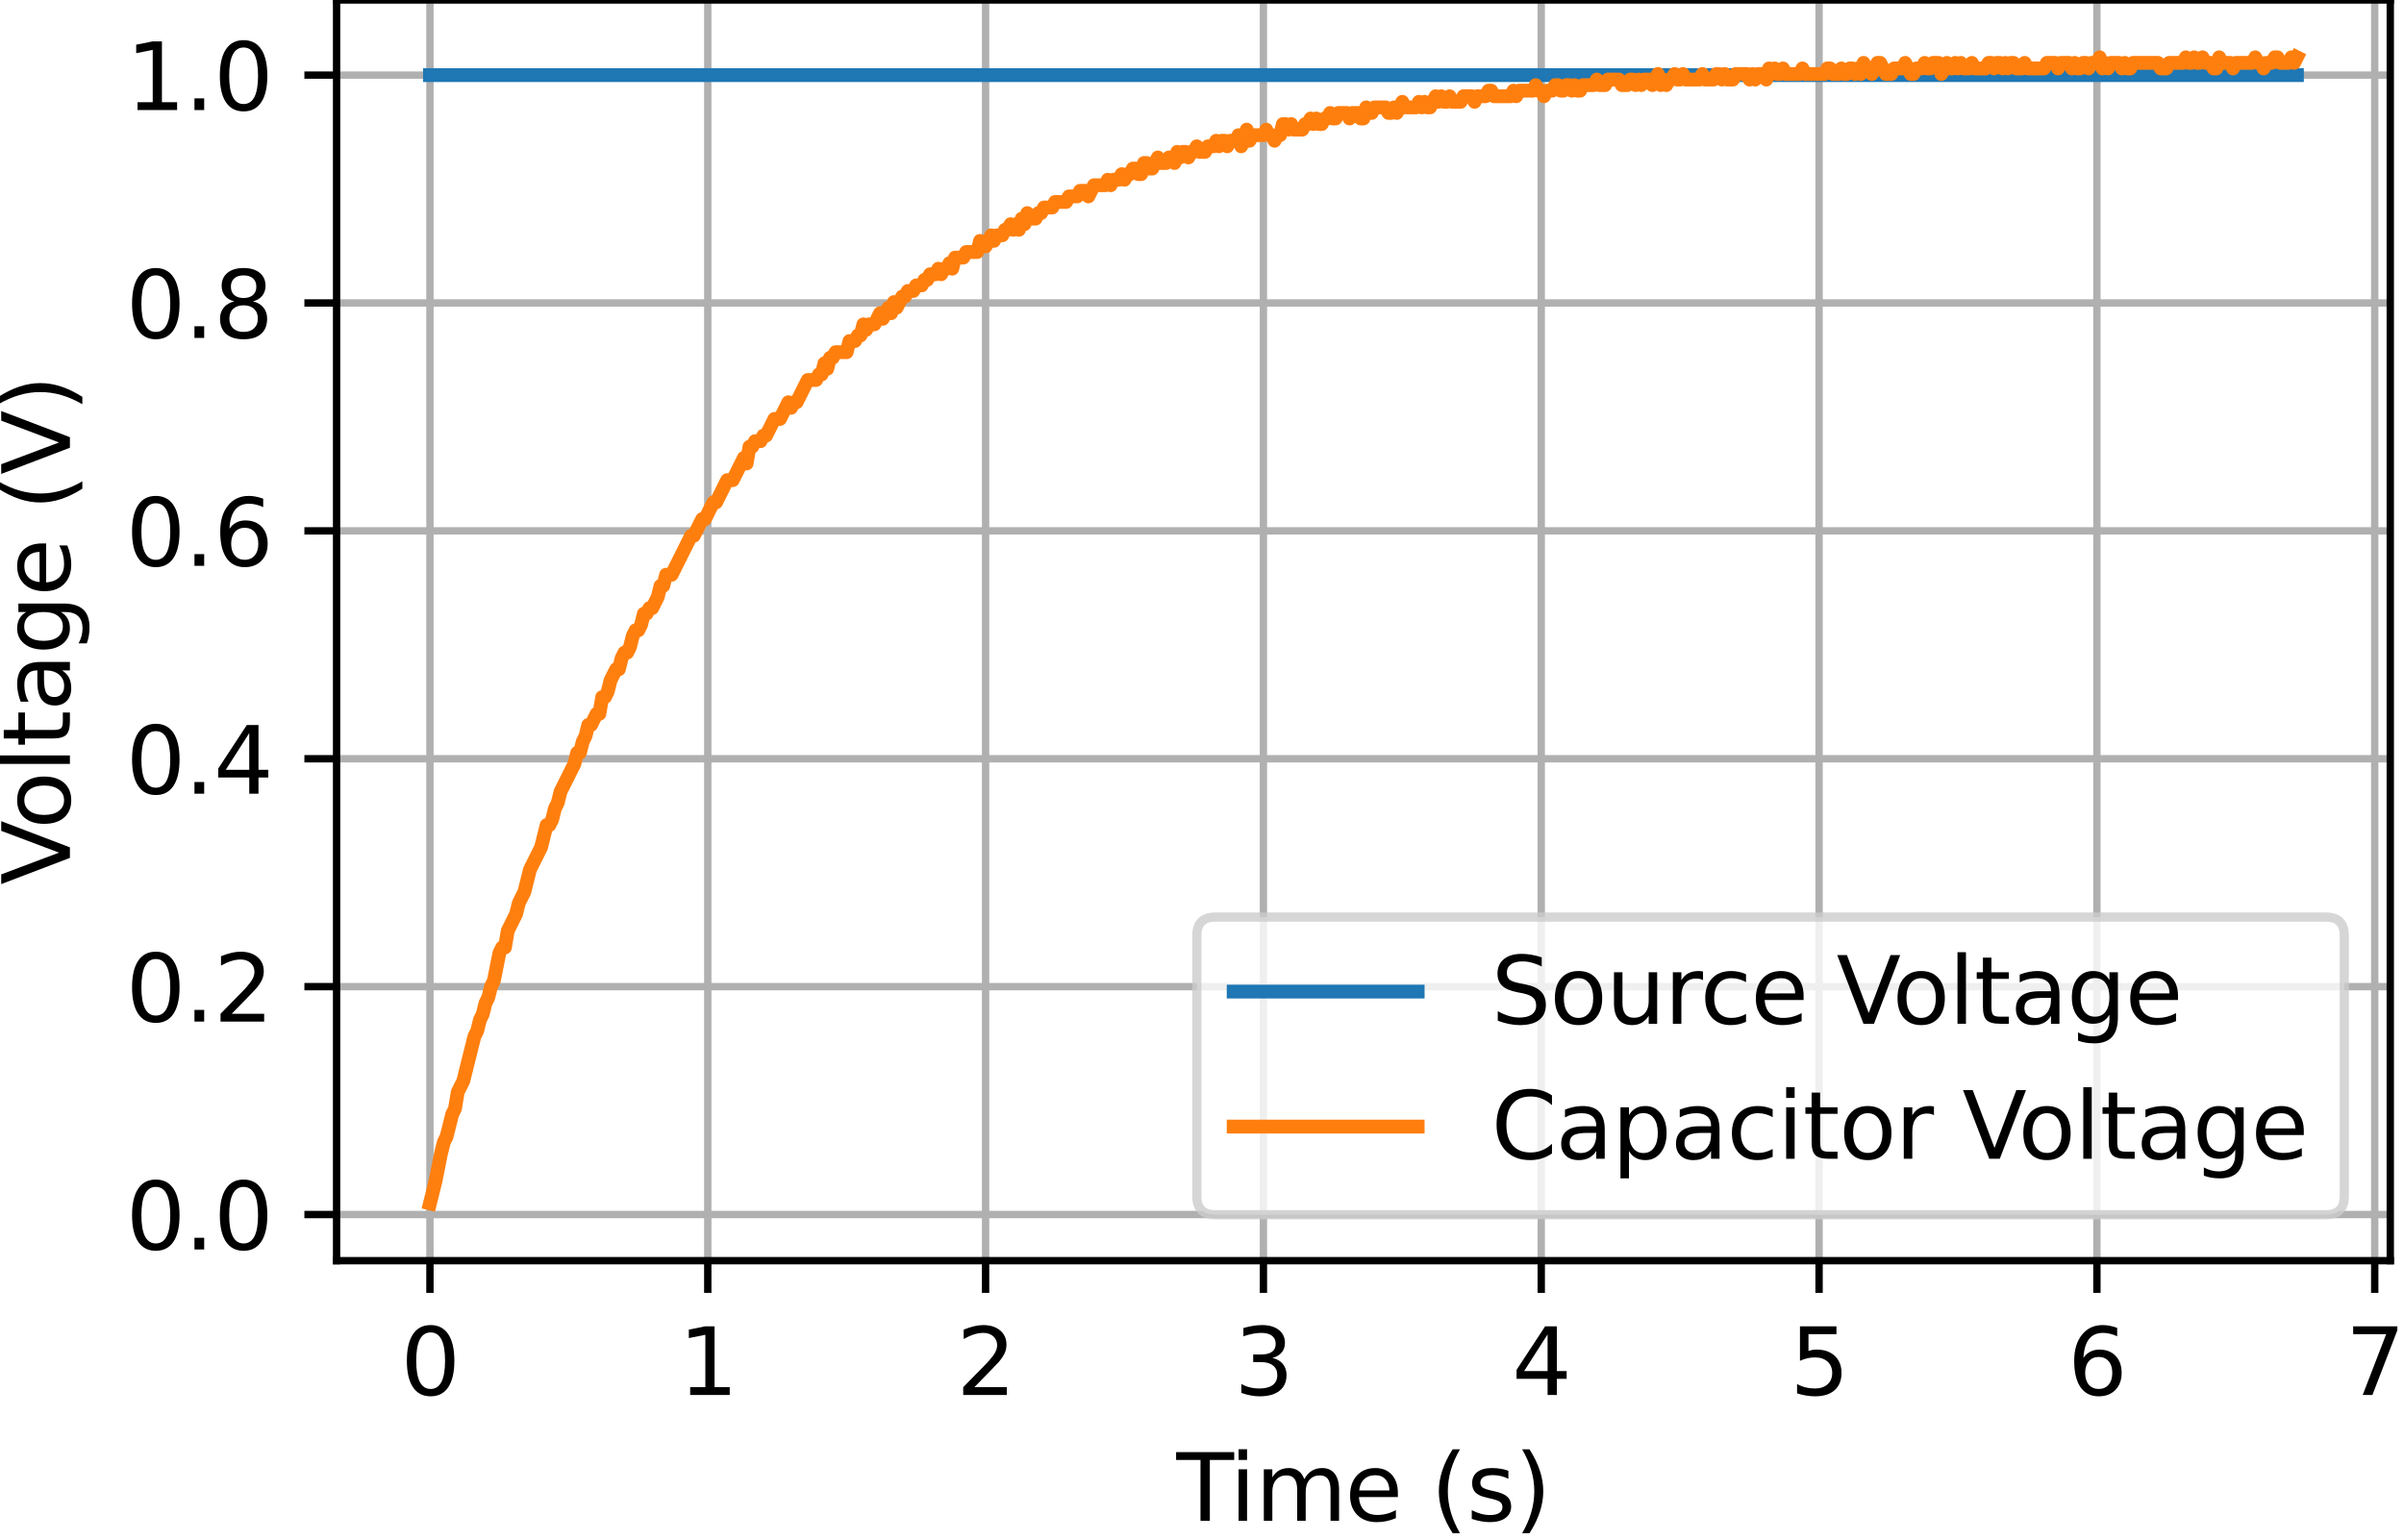 <?xml version="1.0" encoding="utf-8" standalone="no"?>
<!DOCTYPE svg PUBLIC "-//W3C//DTD SVG 1.1//EN"
  "http://www.w3.org/Graphics/SVG/1.1/DTD/svg11.dtd">
<svg xmlns:xlink="http://www.w3.org/1999/xlink" width="261.272pt" height="167.414pt" viewBox="0 0 261.272 167.414" xmlns="http://www.w3.org/2000/svg" version="1.1">
 <defs>
  <style type="text/css">*{stroke-linejoin: round; stroke-linecap: butt}</style>
 </defs>
 <g id="figure_1">
  <g id="patch_1">
   <path d="M 0 167.414 
L 261.272 167.414 
L 261.272 0 
L 0 0 
z
" style="fill: #ffffff"/>
  </g>
  <g id="axes_1">
   <g id="patch_2">
    <path d="M 36.581 137.058 
L 259.781 137.058 
L 259.781 0 
L 36.581 0 
z
" style="fill: #ffffff"/>
   </g>
   <g id="matplotlib.axis_1">
    <g id="xtick_1">
     <g id="line2d_1">
      <path d="M 46.727 137.058 
L 46.727 0 
" clip-path="url(#p97f7d0af8e)" style="fill: none; stroke: #b0b0b0; stroke-width: 0.8; stroke-linecap: square"/>
     </g>
     <g id="line2d_2">
      <defs>
       <path id="mc44ce6f9d3" d="M 0 0 
L 0 3.5 
" style="stroke: #000000; stroke-width: 0.8"/>
      </defs>
      <g>
       <use xlink:href="#mc44ce6f9d3" x="46.727" y="137.058" style="stroke: #000000; stroke-width: 0.8"/>
      </g>
     </g>
     <g id="text_1">
      <!-- 0 -->
      <g transform="translate(43.545 151.657) scale(0.1 -0.1)">
       <defs>
        <path id="DejaVuSans-30" d="M 2034 4250 
Q 1547 4250 1301 3770 
Q 1056 3291 1056 2328 
Q 1056 1369 1301 889 
Q 1547 409 2034 409 
Q 2525 409 2770 889 
Q 3016 1369 3016 2328 
Q 3016 3291 2770 3770 
Q 2525 4250 2034 4250 
z
M 2034 4750 
Q 2819 4750 3233 4129 
Q 3647 3509 3647 2328 
Q 3647 1150 3233 529 
Q 2819 -91 2034 -91 
Q 1250 -91 836 529 
Q 422 1150 422 2328 
Q 422 3509 836 4129 
Q 1250 4750 2034 4750 
z
" transform="scale(0.016)"/>
       </defs>
       <use xlink:href="#DejaVuSans-30"/>
      </g>
     </g>
    </g>
    <g id="xtick_2">
     <g id="line2d_3">
      <path d="M 76.922 137.058 
L 76.922 0 
" clip-path="url(#p97f7d0af8e)" style="fill: none; stroke: #b0b0b0; stroke-width: 0.8; stroke-linecap: square"/>
     </g>
     <g id="line2d_4">
      <g>
       <use xlink:href="#mc44ce6f9d3" x="76.922" y="137.058" style="stroke: #000000; stroke-width: 0.8"/>
      </g>
     </g>
     <g id="text_2">
      <!-- 1 -->
      <g transform="translate(73.74 151.657) scale(0.1 -0.1)">
       <defs>
        <path id="DejaVuSans-31" d="M 794 531 
L 1825 531 
L 1825 4091 
L 703 3866 
L 703 4441 
L 1819 4666 
L 2450 4666 
L 2450 531 
L 3481 531 
L 3481 0 
L 794 0 
L 794 531 
z
" transform="scale(0.016)"/>
       </defs>
       <use xlink:href="#DejaVuSans-31"/>
      </g>
     </g>
    </g>
    <g id="xtick_3">
     <g id="line2d_5">
      <path d="M 107.116 137.058 
L 107.116 0 
" clip-path="url(#p97f7d0af8e)" style="fill: none; stroke: #b0b0b0; stroke-width: 0.8; stroke-linecap: square"/>
     </g>
     <g id="line2d_6">
      <g>
       <use xlink:href="#mc44ce6f9d3" x="107.116" y="137.058" style="stroke: #000000; stroke-width: 0.8"/>
      </g>
     </g>
     <g id="text_3">
      <!-- 2 -->
      <g transform="translate(103.935 151.657) scale(0.1 -0.1)">
       <defs>
        <path id="DejaVuSans-32" d="M 1228 531 
L 3431 531 
L 3431 0 
L 469 0 
L 469 531 
Q 828 903 1448 1529 
Q 2069 2156 2228 2338 
Q 2531 2678 2651 2914 
Q 2772 3150 2772 3378 
Q 2772 3750 2511 3984 
Q 2250 4219 1831 4219 
Q 1534 4219 1204 4116 
Q 875 4013 500 3803 
L 500 4441 
Q 881 4594 1212 4672 
Q 1544 4750 1819 4750 
Q 2544 4750 2975 4387 
Q 3406 4025 3406 3419 
Q 3406 3131 3298 2873 
Q 3191 2616 2906 2266 
Q 2828 2175 2409 1742 
Q 1991 1309 1228 531 
z
" transform="scale(0.016)"/>
       </defs>
       <use xlink:href="#DejaVuSans-32"/>
      </g>
     </g>
    </g>
    <g id="xtick_4">
     <g id="line2d_7">
      <path d="M 137.311 137.058 
L 137.311 0 
" clip-path="url(#p97f7d0af8e)" style="fill: none; stroke: #b0b0b0; stroke-width: 0.8; stroke-linecap: square"/>
     </g>
     <g id="line2d_8">
      <g>
       <use xlink:href="#mc44ce6f9d3" x="137.311" y="137.058" style="stroke: #000000; stroke-width: 0.8"/>
      </g>
     </g>
     <g id="text_4">
      <!-- 3 -->
      <g transform="translate(134.13 151.657) scale(0.1 -0.1)">
       <defs>
        <path id="DejaVuSans-33" d="M 2597 2516 
Q 3050 2419 3304 2112 
Q 3559 1806 3559 1356 
Q 3559 666 3084 287 
Q 2609 -91 1734 -91 
Q 1441 -91 1130 -33 
Q 819 25 488 141 
L 488 750 
Q 750 597 1062 519 
Q 1375 441 1716 441 
Q 2309 441 2620 675 
Q 2931 909 2931 1356 
Q 2931 1769 2642 2001 
Q 2353 2234 1838 2234 
L 1294 2234 
L 1294 2753 
L 1863 2753 
Q 2328 2753 2575 2939 
Q 2822 3125 2822 3475 
Q 2822 3834 2567 4026 
Q 2313 4219 1838 4219 
Q 1578 4219 1281 4162 
Q 984 4106 628 3988 
L 628 4550 
Q 988 4650 1302 4700 
Q 1616 4750 1894 4750 
Q 2613 4750 3031 4423 
Q 3450 4097 3450 3541 
Q 3450 3153 3228 2886 
Q 3006 2619 2597 2516 
z
" transform="scale(0.016)"/>
       </defs>
       <use xlink:href="#DejaVuSans-33"/>
      </g>
     </g>
    </g>
    <g id="xtick_5">
     <g id="line2d_9">
      <path d="M 167.506 137.058 
L 167.506 0 
" clip-path="url(#p97f7d0af8e)" style="fill: none; stroke: #b0b0b0; stroke-width: 0.8; stroke-linecap: square"/>
     </g>
     <g id="line2d_10">
      <g>
       <use xlink:href="#mc44ce6f9d3" x="167.506" y="137.058" style="stroke: #000000; stroke-width: 0.8"/>
      </g>
     </g>
     <g id="text_5">
      <!-- 4 -->
      <g transform="translate(164.325 151.657) scale(0.1 -0.1)">
       <defs>
        <path id="DejaVuSans-34" d="M 2419 4116 
L 825 1625 
L 2419 1625 
L 2419 4116 
z
M 2253 4666 
L 3047 4666 
L 3047 1625 
L 3713 1625 
L 3713 1100 
L 3047 1100 
L 3047 0 
L 2419 0 
L 2419 1100 
L 313 1100 
L 313 1709 
L 2253 4666 
z
" transform="scale(0.016)"/>
       </defs>
       <use xlink:href="#DejaVuSans-34"/>
      </g>
     </g>
    </g>
    <g id="xtick_6">
     <g id="line2d_11">
      <path d="M 197.701 137.058 
L 197.701 0 
" clip-path="url(#p97f7d0af8e)" style="fill: none; stroke: #b0b0b0; stroke-width: 0.8; stroke-linecap: square"/>
     </g>
     <g id="line2d_12">
      <g>
       <use xlink:href="#mc44ce6f9d3" x="197.701" y="137.058" style="stroke: #000000; stroke-width: 0.8"/>
      </g>
     </g>
     <g id="text_6">
      <!-- 5 -->
      <g transform="translate(194.519 151.657) scale(0.1 -0.1)">
       <defs>
        <path id="DejaVuSans-35" d="M 691 4666 
L 3169 4666 
L 3169 4134 
L 1269 4134 
L 1269 2991 
Q 1406 3038 1543 3061 
Q 1681 3084 1819 3084 
Q 2600 3084 3056 2656 
Q 3513 2228 3513 1497 
Q 3513 744 3044 326 
Q 2575 -91 1722 -91 
Q 1428 -91 1123 -41 
Q 819 9 494 109 
L 494 744 
Q 775 591 1075 516 
Q 1375 441 1709 441 
Q 2250 441 2565 725 
Q 2881 1009 2881 1497 
Q 2881 1984 2565 2268 
Q 2250 2553 1709 2553 
Q 1456 2553 1204 2497 
Q 953 2441 691 2322 
L 691 4666 
z
" transform="scale(0.016)"/>
       </defs>
       <use xlink:href="#DejaVuSans-35"/>
      </g>
     </g>
    </g>
    <g id="xtick_7">
     <g id="line2d_13">
      <path d="M 227.896 137.058 
L 227.896 0 
" clip-path="url(#p97f7d0af8e)" style="fill: none; stroke: #b0b0b0; stroke-width: 0.8; stroke-linecap: square"/>
     </g>
     <g id="line2d_14">
      <g>
       <use xlink:href="#mc44ce6f9d3" x="227.896" y="137.058" style="stroke: #000000; stroke-width: 0.8"/>
      </g>
     </g>
     <g id="text_7">
      <!-- 6 -->
      <g transform="translate(224.714 151.657) scale(0.1 -0.1)">
       <defs>
        <path id="DejaVuSans-36" d="M 2113 2584 
Q 1688 2584 1439 2293 
Q 1191 2003 1191 1497 
Q 1191 994 1439 701 
Q 1688 409 2113 409 
Q 2538 409 2786 701 
Q 3034 994 3034 1497 
Q 3034 2003 2786 2293 
Q 2538 2584 2113 2584 
z
M 3366 4563 
L 3366 3988 
Q 3128 4100 2886 4159 
Q 2644 4219 2406 4219 
Q 1781 4219 1451 3797 
Q 1122 3375 1075 2522 
Q 1259 2794 1537 2939 
Q 1816 3084 2150 3084 
Q 2853 3084 3261 2657 
Q 3669 2231 3669 1497 
Q 3669 778 3244 343 
Q 2819 -91 2113 -91 
Q 1303 -91 875 529 
Q 447 1150 447 2328 
Q 447 3434 972 4092 
Q 1497 4750 2381 4750 
Q 2619 4750 2861 4703 
Q 3103 4656 3366 4563 
z
" transform="scale(0.016)"/>
       </defs>
       <use xlink:href="#DejaVuSans-36"/>
      </g>
     </g>
    </g>
    <g id="xtick_8">
     <g id="line2d_15">
      <path d="M 258.09 137.058 
L 258.09 0 
" clip-path="url(#p97f7d0af8e)" style="fill: none; stroke: #b0b0b0; stroke-width: 0.8; stroke-linecap: square"/>
     </g>
     <g id="line2d_16">
      <g>
       <use xlink:href="#mc44ce6f9d3" x="258.09" y="137.058" style="stroke: #000000; stroke-width: 0.8"/>
      </g>
     </g>
     <g id="text_8">
      <!-- 7 -->
      <g transform="translate(254.909 151.657) scale(0.1 -0.1)">
       <defs>
        <path id="DejaVuSans-37" d="M 525 4666 
L 3525 4666 
L 3525 4397 
L 1831 0 
L 1172 0 
L 2766 4134 
L 525 4134 
L 525 4666 
z
" transform="scale(0.016)"/>
       </defs>
       <use xlink:href="#DejaVuSans-37"/>
      </g>
     </g>
    </g>
    <g id="text_9">
     <!-- Time (s) -->
     <g transform="translate(127.852 165.335) scale(0.1 -0.1)">
      <defs>
       <path id="DejaVuSans-54" d="M -19 4666 
L 3928 4666 
L 3928 4134 
L 2272 4134 
L 2272 0 
L 1638 0 
L 1638 4134 
L -19 4134 
L -19 4666 
z
" transform="scale(0.016)"/>
       <path id="DejaVuSans-69" d="M 603 3500 
L 1178 3500 
L 1178 0 
L 603 0 
L 603 3500 
z
M 603 4863 
L 1178 4863 
L 1178 4134 
L 603 4134 
L 603 4863 
z
" transform="scale(0.016)"/>
       <path id="DejaVuSans-6d" d="M 3328 2828 
Q 3544 3216 3844 3400 
Q 4144 3584 4550 3584 
Q 5097 3584 5394 3201 
Q 5691 2819 5691 2113 
L 5691 0 
L 5113 0 
L 5113 2094 
Q 5113 2597 4934 2840 
Q 4756 3084 4391 3084 
Q 3944 3084 3684 2787 
Q 3425 2491 3425 1978 
L 3425 0 
L 2847 0 
L 2847 2094 
Q 2847 2600 2669 2842 
Q 2491 3084 2119 3084 
Q 1678 3084 1418 2786 
Q 1159 2488 1159 1978 
L 1159 0 
L 581 0 
L 581 3500 
L 1159 3500 
L 1159 2956 
Q 1356 3278 1631 3431 
Q 1906 3584 2284 3584 
Q 2666 3584 2933 3390 
Q 3200 3197 3328 2828 
z
" transform="scale(0.016)"/>
       <path id="DejaVuSans-65" d="M 3597 1894 
L 3597 1613 
L 953 1613 
Q 991 1019 1311 708 
Q 1631 397 2203 397 
Q 2534 397 2845 478 
Q 3156 559 3463 722 
L 3463 178 
Q 3153 47 2828 -22 
Q 2503 -91 2169 -91 
Q 1331 -91 842 396 
Q 353 884 353 1716 
Q 353 2575 817 3079 
Q 1281 3584 2069 3584 
Q 2775 3584 3186 3129 
Q 3597 2675 3597 1894 
z
M 3022 2063 
Q 3016 2534 2758 2815 
Q 2500 3097 2075 3097 
Q 1594 3097 1305 2825 
Q 1016 2553 972 2059 
L 3022 2063 
z
" transform="scale(0.016)"/>
       <path id="DejaVuSans-20" transform="scale(0.016)"/>
       <path id="DejaVuSans-28" d="M 1984 4856 
Q 1566 4138 1362 3434 
Q 1159 2731 1159 2009 
Q 1159 1288 1364 580 
Q 1569 -128 1984 -844 
L 1484 -844 
Q 1016 -109 783 600 
Q 550 1309 550 2009 
Q 550 2706 781 3412 
Q 1013 4119 1484 4856 
L 1984 4856 
z
" transform="scale(0.016)"/>
       <path id="DejaVuSans-73" d="M 2834 3397 
L 2834 2853 
Q 2591 2978 2328 3040 
Q 2066 3103 1784 3103 
Q 1356 3103 1142 2972 
Q 928 2841 928 2578 
Q 928 2378 1081 2264 
Q 1234 2150 1697 2047 
L 1894 2003 
Q 2506 1872 2764 1633 
Q 3022 1394 3022 966 
Q 3022 478 2636 193 
Q 2250 -91 1575 -91 
Q 1294 -91 989 -36 
Q 684 19 347 128 
L 347 722 
Q 666 556 975 473 
Q 1284 391 1588 391 
Q 1994 391 2212 530 
Q 2431 669 2431 922 
Q 2431 1156 2273 1281 
Q 2116 1406 1581 1522 
L 1381 1569 
Q 847 1681 609 1914 
Q 372 2147 372 2553 
Q 372 3047 722 3315 
Q 1072 3584 1716 3584 
Q 2034 3584 2315 3537 
Q 2597 3491 2834 3397 
z
" transform="scale(0.016)"/>
       <path id="DejaVuSans-29" d="M 513 4856 
L 1013 4856 
Q 1481 4119 1714 3412 
Q 1947 2706 1947 2009 
Q 1947 1309 1714 600 
Q 1481 -109 1013 -844 
L 513 -844 
Q 928 -128 1133 580 
Q 1338 1288 1338 2009 
Q 1338 2731 1133 3434 
Q 928 4138 513 4856 
z
" transform="scale(0.016)"/>
      </defs>
      <use xlink:href="#DejaVuSans-54"/>
      <use xlink:href="#DejaVuSans-69" transform="translate(57.959 0)"/>
      <use xlink:href="#DejaVuSans-6d" transform="translate(85.742 0)"/>
      <use xlink:href="#DejaVuSans-65" transform="translate(183.154 0)"/>
      <use xlink:href="#DejaVuSans-20" transform="translate(244.678 0)"/>
      <use xlink:href="#DejaVuSans-28" transform="translate(276.465 0)"/>
      <use xlink:href="#DejaVuSans-73" transform="translate(315.479 0)"/>
      <use xlink:href="#DejaVuSans-29" transform="translate(367.578 0)"/>
     </g>
    </g>
   </g>
   <g id="matplotlib.axis_2">
    <g id="ytick_1">
     <g id="line2d_17">
      <path d="M 36.581 132.038 
L 259.781 132.038 
" clip-path="url(#p97f7d0af8e)" style="fill: none; stroke: #b0b0b0; stroke-width: 0.8; stroke-linecap: square"/>
     </g>
     <g id="line2d_18">
      <defs>
       <path id="me67c15228b" d="M 0 0 
L -3.5 0 
" style="stroke: #000000; stroke-width: 0.8"/>
      </defs>
      <g>
       <use xlink:href="#me67c15228b" x="36.581" y="132.038" style="stroke: #000000; stroke-width: 0.8"/>
      </g>
     </g>
     <g id="text_10">
      <!-- 0.0 -->
      <g transform="translate(13.678 135.837) scale(0.1 -0.1)">
       <defs>
        <path id="DejaVuSans-2e" d="M 684 794 
L 1344 794 
L 1344 0 
L 684 0 
L 684 794 
z
" transform="scale(0.016)"/>
       </defs>
       <use xlink:href="#DejaVuSans-30"/>
       <use xlink:href="#DejaVuSans-2e" transform="translate(63.623 0)"/>
       <use xlink:href="#DejaVuSans-30" transform="translate(95.41 0)"/>
      </g>
     </g>
    </g>
    <g id="ytick_2">
     <g id="line2d_19">
      <path d="M 36.581 107.263 
L 259.781 107.263 
" clip-path="url(#p97f7d0af8e)" style="fill: none; stroke: #b0b0b0; stroke-width: 0.8; stroke-linecap: square"/>
     </g>
     <g id="line2d_20">
      <g>
       <use xlink:href="#me67c15228b" x="36.581" y="107.263" style="stroke: #000000; stroke-width: 0.8"/>
      </g>
     </g>
     <g id="text_11">
      <!-- 0.2 -->
      <g transform="translate(13.678 111.063) scale(0.1 -0.1)">
       <use xlink:href="#DejaVuSans-30"/>
       <use xlink:href="#DejaVuSans-2e" transform="translate(63.623 0)"/>
       <use xlink:href="#DejaVuSans-32" transform="translate(95.41 0)"/>
      </g>
     </g>
    </g>
    <g id="ytick_3">
     <g id="line2d_21">
      <path d="M 36.581 82.489 
L 259.781 82.489 
" clip-path="url(#p97f7d0af8e)" style="fill: none; stroke: #b0b0b0; stroke-width: 0.8; stroke-linecap: square"/>
     </g>
     <g id="line2d_22">
      <g>
       <use xlink:href="#me67c15228b" x="36.581" y="82.489" style="stroke: #000000; stroke-width: 0.8"/>
      </g>
     </g>
     <g id="text_12">
      <!-- 0.4 -->
      <g transform="translate(13.678 86.288) scale(0.1 -0.1)">
       <use xlink:href="#DejaVuSans-30"/>
       <use xlink:href="#DejaVuSans-2e" transform="translate(63.623 0)"/>
       <use xlink:href="#DejaVuSans-34" transform="translate(95.41 0)"/>
      </g>
     </g>
    </g>
    <g id="ytick_4">
     <g id="line2d_23">
      <path d="M 36.581 57.714 
L 259.781 57.714 
" clip-path="url(#p97f7d0af8e)" style="fill: none; stroke: #b0b0b0; stroke-width: 0.8; stroke-linecap: square"/>
     </g>
     <g id="line2d_24">
      <g>
       <use xlink:href="#me67c15228b" x="36.581" y="57.714" style="stroke: #000000; stroke-width: 0.8"/>
      </g>
     </g>
     <g id="text_13">
      <!-- 0.6 -->
      <g transform="translate(13.678 61.514) scale(0.1 -0.1)">
       <use xlink:href="#DejaVuSans-30"/>
       <use xlink:href="#DejaVuSans-2e" transform="translate(63.623 0)"/>
       <use xlink:href="#DejaVuSans-36" transform="translate(95.41 0)"/>
      </g>
     </g>
    </g>
    <g id="ytick_5">
     <g id="line2d_25">
      <path d="M 36.581 32.94 
L 259.781 32.94 
" clip-path="url(#p97f7d0af8e)" style="fill: none; stroke: #b0b0b0; stroke-width: 0.8; stroke-linecap: square"/>
     </g>
     <g id="line2d_26">
      <g>
       <use xlink:href="#me67c15228b" x="36.581" y="32.94" style="stroke: #000000; stroke-width: 0.8"/>
      </g>
     </g>
     <g id="text_14">
      <!-- 0.8 -->
      <g transform="translate(13.678 36.739) scale(0.1 -0.1)">
       <defs>
        <path id="DejaVuSans-38" d="M 2034 2216 
Q 1584 2216 1326 1975 
Q 1069 1734 1069 1313 
Q 1069 891 1326 650 
Q 1584 409 2034 409 
Q 2484 409 2743 651 
Q 3003 894 3003 1313 
Q 3003 1734 2745 1975 
Q 2488 2216 2034 2216 
z
M 1403 2484 
Q 997 2584 770 2862 
Q 544 3141 544 3541 
Q 544 4100 942 4425 
Q 1341 4750 2034 4750 
Q 2731 4750 3128 4425 
Q 3525 4100 3525 3541 
Q 3525 3141 3298 2862 
Q 3072 2584 2669 2484 
Q 3125 2378 3379 2068 
Q 3634 1759 3634 1313 
Q 3634 634 3220 271 
Q 2806 -91 2034 -91 
Q 1263 -91 848 271 
Q 434 634 434 1313 
Q 434 1759 690 2068 
Q 947 2378 1403 2484 
z
M 1172 3481 
Q 1172 3119 1398 2916 
Q 1625 2713 2034 2713 
Q 2441 2713 2670 2916 
Q 2900 3119 2900 3481 
Q 2900 3844 2670 4047 
Q 2441 4250 2034 4250 
Q 1625 4250 1398 4047 
Q 1172 3844 1172 3481 
z
" transform="scale(0.016)"/>
       </defs>
       <use xlink:href="#DejaVuSans-30"/>
       <use xlink:href="#DejaVuSans-2e" transform="translate(63.623 0)"/>
       <use xlink:href="#DejaVuSans-38" transform="translate(95.41 0)"/>
      </g>
     </g>
    </g>
    <g id="ytick_6">
     <g id="line2d_27">
      <path d="M 36.581 8.165 
L 259.781 8.165 
" clip-path="url(#p97f7d0af8e)" style="fill: none; stroke: #b0b0b0; stroke-width: 0.8; stroke-linecap: square"/>
     </g>
     <g id="line2d_28">
      <g>
       <use xlink:href="#me67c15228b" x="36.581" y="8.165" style="stroke: #000000; stroke-width: 0.8"/>
      </g>
     </g>
     <g id="text_15">
      <!-- 1.0 -->
      <g transform="translate(13.678 11.965) scale(0.1 -0.1)">
       <use xlink:href="#DejaVuSans-31"/>
       <use xlink:href="#DejaVuSans-2e" transform="translate(63.623 0)"/>
       <use xlink:href="#DejaVuSans-30" transform="translate(95.41 0)"/>
      </g>
     </g>
    </g>
    <g id="text_16">
     <!-- Voltage (V) -->
     <g transform="translate(7.598 96.196) rotate(-90) scale(0.1 -0.1)">
      <defs>
       <path id="DejaVuSans-56" d="M 1831 0 
L 50 4666 
L 709 4666 
L 2188 738 
L 3669 4666 
L 4325 4666 
L 2547 0 
L 1831 0 
z
" transform="scale(0.016)"/>
       <path id="DejaVuSans-6f" d="M 1959 3097 
Q 1497 3097 1228 2736 
Q 959 2375 959 1747 
Q 959 1119 1226 758 
Q 1494 397 1959 397 
Q 2419 397 2687 759 
Q 2956 1122 2956 1747 
Q 2956 2369 2687 2733 
Q 2419 3097 1959 3097 
z
M 1959 3584 
Q 2709 3584 3137 3096 
Q 3566 2609 3566 1747 
Q 3566 888 3137 398 
Q 2709 -91 1959 -91 
Q 1206 -91 779 398 
Q 353 888 353 1747 
Q 353 2609 779 3096 
Q 1206 3584 1959 3584 
z
" transform="scale(0.016)"/>
       <path id="DejaVuSans-6c" d="M 603 4863 
L 1178 4863 
L 1178 0 
L 603 0 
L 603 4863 
z
" transform="scale(0.016)"/>
       <path id="DejaVuSans-74" d="M 1172 4494 
L 1172 3500 
L 2356 3500 
L 2356 3053 
L 1172 3053 
L 1172 1153 
Q 1172 725 1289 603 
Q 1406 481 1766 481 
L 2356 481 
L 2356 0 
L 1766 0 
Q 1100 0 847 248 
Q 594 497 594 1153 
L 594 3053 
L 172 3053 
L 172 3500 
L 594 3500 
L 594 4494 
L 1172 4494 
z
" transform="scale(0.016)"/>
       <path id="DejaVuSans-61" d="M 2194 1759 
Q 1497 1759 1228 1600 
Q 959 1441 959 1056 
Q 959 750 1161 570 
Q 1363 391 1709 391 
Q 2188 391 2477 730 
Q 2766 1069 2766 1631 
L 2766 1759 
L 2194 1759 
z
M 3341 1997 
L 3341 0 
L 2766 0 
L 2766 531 
Q 2569 213 2275 61 
Q 1981 -91 1556 -91 
Q 1019 -91 701 211 
Q 384 513 384 1019 
Q 384 1609 779 1909 
Q 1175 2209 1959 2209 
L 2766 2209 
L 2766 2266 
Q 2766 2663 2505 2880 
Q 2244 3097 1772 3097 
Q 1472 3097 1187 3025 
Q 903 2953 641 2809 
L 641 3341 
Q 956 3463 1253 3523 
Q 1550 3584 1831 3584 
Q 2591 3584 2966 3190 
Q 3341 2797 3341 1997 
z
" transform="scale(0.016)"/>
       <path id="DejaVuSans-67" d="M 2906 1791 
Q 2906 2416 2648 2759 
Q 2391 3103 1925 3103 
Q 1463 3103 1205 2759 
Q 947 2416 947 1791 
Q 947 1169 1205 825 
Q 1463 481 1925 481 
Q 2391 481 2648 825 
Q 2906 1169 2906 1791 
z
M 3481 434 
Q 3481 -459 3084 -895 
Q 2688 -1331 1869 -1331 
Q 1566 -1331 1297 -1286 
Q 1028 -1241 775 -1147 
L 775 -588 
Q 1028 -725 1275 -790 
Q 1522 -856 1778 -856 
Q 2344 -856 2625 -561 
Q 2906 -266 2906 331 
L 2906 616 
Q 2728 306 2450 153 
Q 2172 0 1784 0 
Q 1141 0 747 490 
Q 353 981 353 1791 
Q 353 2603 747 3093 
Q 1141 3584 1784 3584 
Q 2172 3584 2450 3431 
Q 2728 3278 2906 2969 
L 2906 3500 
L 3481 3500 
L 3481 434 
z
" transform="scale(0.016)"/>
      </defs>
      <use xlink:href="#DejaVuSans-56"/>
      <use xlink:href="#DejaVuSans-6f" transform="translate(60.658 0)"/>
      <use xlink:href="#DejaVuSans-6c" transform="translate(121.84 0)"/>
      <use xlink:href="#DejaVuSans-74" transform="translate(149.623 0)"/>
      <use xlink:href="#DejaVuSans-61" transform="translate(188.832 0)"/>
      <use xlink:href="#DejaVuSans-67" transform="translate(250.111 0)"/>
      <use xlink:href="#DejaVuSans-65" transform="translate(313.588 0)"/>
      <use xlink:href="#DejaVuSans-20" transform="translate(375.111 0)"/>
      <use xlink:href="#DejaVuSans-28" transform="translate(406.898 0)"/>
      <use xlink:href="#DejaVuSans-56" transform="translate(445.912 0)"/>
      <use xlink:href="#DejaVuSans-29" transform="translate(514.32 0)"/>
     </g>
    </g>
   </g>
   <g id="line2d_29">
    <path d="M 46.727 8.165 
L 249.636 8.165 
L 249.636 8.165 
" clip-path="url(#p97f7d0af8e)" style="fill: none; stroke: #1f77b4; stroke-width: 1.5; stroke-linecap: square"/>
   </g>
   <g id="line2d_30">
    <path d="M 46.727 130.828 
L 47.331 128.409 
L 47.934 125.385 
L 48.236 124.175 
L 48.538 123.57 
L 49.142 121.151 
L 49.444 120.546 
L 49.746 118.731 
L 50.35 117.522 
L 51.558 112.683 
L 51.86 112.078 
L 52.162 110.868 
L 52.464 110.263 
L 52.766 109.054 
L 53.068 108.449 
L 53.37 107.239 
L 53.672 106.634 
L 54.275 103.61 
L 54.577 103.005 
L 54.879 103.005 
L 55.181 101.191 
L 56.087 99.376 
L 56.389 98.166 
L 56.993 96.957 
L 57.597 94.538 
L 58.805 92.118 
L 59.409 89.699 
L 59.71 89.699 
L 60.012 89.094 
L 60.314 87.884 
L 60.616 87.279 
L 60.918 86.07 
L 62.428 83.045 
L 62.73 81.836 
L 63.032 81.836 
L 63.334 80.626 
L 63.636 80.021 
L 63.938 78.811 
L 64.24 78.811 
L 64.844 77.602 
L 65.146 77.602 
L 65.447 75.787 
L 65.749 75.787 
L 66.051 75.182 
L 66.353 73.973 
L 66.957 72.763 
L 67.259 72.763 
L 67.561 71.553 
L 67.863 70.948 
L 68.165 70.948 
L 68.467 70.344 
L 68.769 69.134 
L 69.071 68.529 
L 69.373 68.529 
L 69.675 67.924 
L 69.977 66.715 
L 70.279 66.715 
L 70.581 66.11 
L 70.883 66.11 
L 71.486 64.9 
L 71.788 63.69 
L 72.09 63.69 
L 72.392 62.481 
L 72.996 62.481 
L 75.11 58.247 
L 75.412 58.247 
L 76.318 56.432 
L 76.62 56.432 
L 77.525 54.618 
L 77.827 54.618 
L 79.035 52.198 
L 79.639 52.198 
L 80.847 49.779 
L 81.149 50.384 
L 81.451 48.569 
L 81.753 48.569 
L 82.055 47.964 
L 82.659 47.964 
L 82.96 47.359 
L 83.262 47.359 
L 84.168 45.545 
L 84.772 45.545 
L 85.678 43.73 
L 85.98 44.335 
L 86.282 43.73 
L 86.584 43.73 
L 87.792 41.311 
L 88.697 41.311 
L 88.999 40.706 
L 89.301 40.706 
L 89.603 39.496 
L 89.905 40.101 
L 90.207 38.892 
L 90.509 38.892 
L 90.811 38.287 
L 92.019 38.287 
L 92.321 37.077 
L 92.925 37.077 
L 93.227 36.472 
L 93.529 36.472 
L 93.831 35.263 
L 94.133 35.867 
L 94.434 35.263 
L 95.038 35.263 
L 95.642 34.053 
L 95.944 34.658 
L 96.548 33.448 
L 96.85 34.053 
L 97.152 32.843 
L 97.454 33.448 
L 98.058 32.238 
L 98.36 32.238 
L 98.662 31.633 
L 99.266 31.633 
L 99.568 31.029 
L 100.172 31.029 
L 100.473 30.424 
L 100.775 30.424 
L 101.077 29.819 
L 101.681 29.819 
L 101.983 29.214 
L 102.285 29.819 
L 102.587 29.214 
L 102.889 29.214 
L 103.191 28.609 
L 103.493 29.214 
L 103.795 28.004 
L 104.701 28.004 
L 105.003 27.399 
L 106.21 27.399 
L 106.512 26.19 
L 106.814 26.795 
L 107.116 26.795 
L 107.72 25.585 
L 108.022 26.19 
L 108.324 25.585 
L 108.928 25.585 
L 109.23 24.98 
L 109.532 24.98 
L 109.834 24.375 
L 110.136 24.98 
L 110.438 24.375 
L 110.74 24.98 
L 111.042 23.77 
L 111.344 24.375 
L 111.646 23.166 
L 111.947 23.77 
L 112.551 23.77 
L 112.853 23.166 
L 113.155 23.166 
L 113.457 22.561 
L 114.363 22.561 
L 114.665 21.956 
L 115.873 21.956 
L 116.175 21.351 
L 117.081 21.351 
L 117.383 20.746 
L 117.986 20.746 
L 118.288 21.351 
L 118.892 20.141 
L 120.1 20.141 
L 120.402 19.537 
L 120.704 20.141 
L 121.006 19.537 
L 121.61 19.537 
L 121.912 18.932 
L 122.214 19.537 
L 122.516 18.932 
L 122.818 18.932 
L 123.12 18.327 
L 123.422 18.327 
L 123.723 18.932 
L 124.025 18.932 
L 124.327 17.722 
L 124.629 17.722 
L 124.931 18.327 
L 125.233 18.327 
L 125.837 17.117 
L 126.139 17.722 
L 126.743 17.722 
L 127.045 17.117 
L 127.347 17.117 
L 127.649 17.722 
L 127.951 16.512 
L 128.253 17.117 
L 128.555 16.512 
L 128.857 16.512 
L 129.159 17.117 
L 129.46 16.512 
L 129.762 16.512 
L 130.064 15.907 
L 130.366 16.512 
L 130.97 16.512 
L 131.272 15.907 
L 131.876 15.907 
L 132.178 15.303 
L 132.48 15.907 
L 132.782 15.303 
L 133.084 15.303 
L 133.386 15.907 
L 133.688 15.303 
L 134.292 15.303 
L 134.594 14.698 
L 134.896 15.907 
L 135.197 15.303 
L 135.499 14.093 
L 135.801 15.303 
L 136.103 14.698 
L 137.311 14.698 
L 137.613 14.093 
L 137.915 14.698 
L 138.217 14.698 
L 138.519 15.303 
L 138.821 14.698 
L 139.123 14.698 
L 139.425 13.488 
L 139.727 13.488 
L 140.029 14.093 
L 140.331 13.488 
L 140.633 14.093 
L 141.538 14.093 
L 141.84 13.488 
L 142.142 13.488 
L 142.444 12.883 
L 142.746 13.488 
L 143.048 12.883 
L 143.35 13.488 
L 143.652 13.488 
L 143.954 12.883 
L 144.256 12.883 
L 144.558 12.278 
L 144.86 12.883 
L 145.162 12.883 
L 145.464 12.278 
L 146.37 12.278 
L 146.672 12.883 
L 146.973 12.278 
L 147.577 12.278 
L 147.879 12.883 
L 148.181 12.883 
L 148.483 11.673 
L 148.785 12.278 
L 149.087 12.278 
L 149.389 11.673 
L 150.597 11.673 
L 150.899 12.278 
L 151.201 12.278 
L 151.503 11.673 
L 151.805 12.278 
L 152.409 11.069 
L 152.71 11.673 
L 153.918 11.673 
L 154.22 11.069 
L 154.522 11.673 
L 154.824 11.069 
L 155.126 11.673 
L 155.428 11.673 
L 156.032 10.464 
L 156.334 11.069 
L 156.636 10.464 
L 156.938 11.069 
L 157.24 11.069 
L 157.542 10.464 
L 157.844 11.069 
L 158.749 11.069 
L 159.051 10.464 
L 159.957 10.464 
L 160.259 11.069 
L 160.561 10.464 
L 161.467 10.464 
L 161.769 9.859 
L 162.071 9.859 
L 162.373 10.464 
L 164.184 10.464 
L 164.486 9.859 
L 164.788 10.464 
L 165.09 9.859 
L 166.6 9.859 
L 166.902 9.254 
L 167.204 9.859 
L 167.506 9.859 
L 167.808 10.464 
L 168.11 9.859 
L 168.714 9.859 
L 169.016 9.254 
L 169.318 9.254 
L 169.62 9.859 
L 169.922 9.859 
L 170.223 9.254 
L 170.525 9.254 
L 170.827 9.859 
L 171.129 9.254 
L 171.431 9.859 
L 171.733 9.859 
L 172.035 9.254 
L 173.243 9.254 
L 173.545 8.649 
L 173.847 9.254 
L 174.451 9.254 
L 174.753 8.649 
L 175.96 8.649 
L 176.262 9.254 
L 176.866 9.254 
L 177.168 8.649 
L 177.47 8.649 
L 177.772 9.254 
L 178.074 8.649 
L 178.376 9.254 
L 178.678 8.649 
L 179.282 8.649 
L 179.584 9.254 
L 180.188 8.044 
L 180.49 9.254 
L 180.792 8.649 
L 181.094 9.254 
L 181.396 8.649 
L 181.697 8.649 
L 181.999 8.044 
L 182.301 8.649 
L 182.603 8.649 
L 182.905 8.044 
L 183.207 8.649 
L 184.717 8.649 
L 185.019 8.044 
L 185.321 8.649 
L 186.227 8.649 
L 186.529 8.044 
L 186.831 8.044 
L 187.133 8.649 
L 187.434 8.044 
L 187.736 8.649 
L 188.34 8.649 
L 188.642 8.044 
L 189.85 8.044 
L 190.152 8.649 
L 190.454 8.044 
L 190.756 8.649 
L 191.058 8.044 
L 191.662 8.044 
L 191.964 8.649 
L 192.266 7.44 
L 192.568 8.044 
L 192.87 7.44 
L 193.172 8.044 
L 193.473 8.044 
L 193.775 7.44 
L 194.077 8.044 
L 195.587 8.044 
L 195.889 7.44 
L 196.191 8.044 
L 198.305 8.044 
L 198.607 7.44 
L 198.909 7.44 
L 199.21 8.044 
L 199.814 8.044 
L 200.116 7.44 
L 200.418 8.044 
L 200.72 8.044 
L 201.022 7.44 
L 201.324 7.44 
L 201.626 8.044 
L 201.928 7.44 
L 202.23 8.044 
L 202.532 6.835 
L 202.834 7.44 
L 203.136 7.44 
L 203.438 8.044 
L 204.042 6.835 
L 204.344 6.835 
L 204.947 8.044 
L 205.551 8.044 
L 205.853 7.44 
L 206.759 7.44 
L 207.061 6.835 
L 207.665 8.044 
L 207.967 8.044 
L 208.269 7.44 
L 208.873 7.44 
L 209.175 6.835 
L 209.477 7.44 
L 209.779 7.44 
L 210.081 6.835 
L 210.684 6.835 
L 210.986 8.044 
L 211.59 6.835 
L 211.892 7.44 
L 212.194 7.44 
L 212.496 6.835 
L 212.798 7.44 
L 213.1 6.835 
L 213.402 7.44 
L 214.006 7.44 
L 214.308 6.835 
L 214.61 7.44 
L 215.818 7.44 
L 216.12 6.835 
L 216.422 6.835 
L 216.723 7.44 
L 217.025 6.835 
L 217.327 6.835 
L 217.629 7.44 
L 217.931 6.835 
L 218.233 7.44 
L 218.535 6.835 
L 218.837 6.835 
L 219.139 7.44 
L 219.743 7.44 
L 220.045 6.835 
L 220.347 7.44 
L 222.159 7.44 
L 222.46 6.835 
L 223.366 6.835 
L 223.668 7.44 
L 223.97 6.835 
L 224.876 6.835 
L 225.178 7.44 
L 225.48 6.835 
L 225.782 7.44 
L 226.084 7.44 
L 226.386 6.835 
L 226.688 6.835 
L 226.99 7.44 
L 227.292 6.835 
L 227.896 6.835 
L 228.197 6.23 
L 228.499 7.44 
L 228.801 6.835 
L 229.103 7.44 
L 229.405 6.835 
L 230.311 6.835 
L 230.613 7.44 
L 230.915 6.835 
L 231.217 7.44 
L 231.519 7.44 
L 231.821 6.835 
L 234.538 6.835 
L 234.84 7.44 
L 235.444 7.44 
L 235.746 6.835 
L 237.256 6.835 
L 237.558 6.23 
L 237.86 6.835 
L 238.162 6.835 
L 238.464 6.23 
L 238.766 6.835 
L 239.068 6.835 
L 239.37 6.23 
L 239.672 6.835 
L 240.275 6.835 
L 240.577 7.44 
L 240.879 7.44 
L 241.181 6.23 
L 241.483 6.835 
L 242.389 6.835 
L 242.691 7.44 
L 242.993 6.835 
L 244.805 6.835 
L 245.107 6.23 
L 245.409 6.835 
L 245.71 6.835 
L 246.012 7.44 
L 246.314 6.835 
L 246.918 6.835 
L 247.22 6.23 
L 247.522 6.23 
L 247.824 6.835 
L 248.73 6.835 
L 249.032 6.23 
L 249.334 6.835 
L 249.636 6.23 
L 249.636 6.23 
" clip-path="url(#p97f7d0af8e)" style="fill: none; stroke: #ff7f0e; stroke-width: 1.5; stroke-linecap: square"/>
   </g>
   <g id="patch_3">
    <path d="M 36.581 137.058 
L 36.581 0 
" style="fill: none; stroke: #000000; stroke-width: 0.8; stroke-linejoin: miter; stroke-linecap: square"/>
   </g>
   <g id="patch_4">
    <path d="M 259.781 137.058 
L 259.781 0 
" style="fill: none; stroke: #000000; stroke-width: 0.8; stroke-linejoin: miter; stroke-linecap: square"/>
   </g>
   <g id="patch_5">
    <path d="M 36.581 137.058 
L 259.781 137.058 
" style="fill: none; stroke: #000000; stroke-width: 0.8; stroke-linejoin: miter; stroke-linecap: square"/>
   </g>
   <g id="patch_6">
    <path d="M 36.581 0 
L 259.781 0 
" style="fill: none; stroke: #000000; stroke-width: 0.8; stroke-linejoin: miter; stroke-linecap: square"/>
   </g>
   <g id="legend_1">
    <g id="patch_7">
     <path d="M 132.077 132.058 
L 252.781 132.058 
Q 254.781 132.058 254.781 130.058 
L 254.781 101.702 
Q 254.781 99.702 252.781 99.702 
L 132.077 99.702 
Q 130.077 99.702 130.077 101.702 
L 130.077 130.058 
Q 130.077 132.058 132.077 132.058 
z
" style="fill: #ffffff; opacity: 0.8; stroke: #cccccc; stroke-linejoin: miter"/>
    </g>
    <g id="line2d_31">
     <path d="M 134.077 107.8 
L 144.077 107.8 
L 154.077 107.8 
" style="fill: none; stroke: #1f77b4; stroke-width: 1.5; stroke-linecap: square"/>
    </g>
    <g id="text_17">
     <!-- Source Voltage -->
     <g transform="translate(162.077 111.3) scale(0.1 -0.1)">
      <defs>
       <path id="DejaVuSans-53" d="M 3425 4513 
L 3425 3897 
Q 3066 4069 2747 4153 
Q 2428 4238 2131 4238 
Q 1616 4238 1336 4038 
Q 1056 3838 1056 3469 
Q 1056 3159 1242 3001 
Q 1428 2844 1947 2747 
L 2328 2669 
Q 3034 2534 3370 2195 
Q 3706 1856 3706 1288 
Q 3706 609 3251 259 
Q 2797 -91 1919 -91 
Q 1588 -91 1214 -16 
Q 841 59 441 206 
L 441 856 
Q 825 641 1194 531 
Q 1563 422 1919 422 
Q 2459 422 2753 634 
Q 3047 847 3047 1241 
Q 3047 1584 2836 1778 
Q 2625 1972 2144 2069 
L 1759 2144 
Q 1053 2284 737 2584 
Q 422 2884 422 3419 
Q 422 4038 858 4394 
Q 1294 4750 2059 4750 
Q 2388 4750 2728 4690 
Q 3069 4631 3425 4513 
z
" transform="scale(0.016)"/>
       <path id="DejaVuSans-75" d="M 544 1381 
L 544 3500 
L 1119 3500 
L 1119 1403 
Q 1119 906 1312 657 
Q 1506 409 1894 409 
Q 2359 409 2629 706 
Q 2900 1003 2900 1516 
L 2900 3500 
L 3475 3500 
L 3475 0 
L 2900 0 
L 2900 538 
Q 2691 219 2414 64 
Q 2138 -91 1772 -91 
Q 1169 -91 856 284 
Q 544 659 544 1381 
z
M 1991 3584 
L 1991 3584 
z
" transform="scale(0.016)"/>
       <path id="DejaVuSans-72" d="M 2631 2963 
Q 2534 3019 2420 3045 
Q 2306 3072 2169 3072 
Q 1681 3072 1420 2755 
Q 1159 2438 1159 1844 
L 1159 0 
L 581 0 
L 581 3500 
L 1159 3500 
L 1159 2956 
Q 1341 3275 1631 3429 
Q 1922 3584 2338 3584 
Q 2397 3584 2469 3576 
Q 2541 3569 2628 3553 
L 2631 2963 
z
" transform="scale(0.016)"/>
       <path id="DejaVuSans-63" d="M 3122 3366 
L 3122 2828 
Q 2878 2963 2633 3030 
Q 2388 3097 2138 3097 
Q 1578 3097 1268 2742 
Q 959 2388 959 1747 
Q 959 1106 1268 751 
Q 1578 397 2138 397 
Q 2388 397 2633 464 
Q 2878 531 3122 666 
L 3122 134 
Q 2881 22 2623 -34 
Q 2366 -91 2075 -91 
Q 1284 -91 818 406 
Q 353 903 353 1747 
Q 353 2603 823 3093 
Q 1294 3584 2113 3584 
Q 2378 3584 2631 3529 
Q 2884 3475 3122 3366 
z
" transform="scale(0.016)"/>
      </defs>
      <use xlink:href="#DejaVuSans-53"/>
      <use xlink:href="#DejaVuSans-6f" transform="translate(63.477 0)"/>
      <use xlink:href="#DejaVuSans-75" transform="translate(124.658 0)"/>
      <use xlink:href="#DejaVuSans-72" transform="translate(188.037 0)"/>
      <use xlink:href="#DejaVuSans-63" transform="translate(226.9 0)"/>
      <use xlink:href="#DejaVuSans-65" transform="translate(281.881 0)"/>
      <use xlink:href="#DejaVuSans-20" transform="translate(343.404 0)"/>
      <use xlink:href="#DejaVuSans-56" transform="translate(375.191 0)"/>
      <use xlink:href="#DejaVuSans-6f" transform="translate(435.85 0)"/>
      <use xlink:href="#DejaVuSans-6c" transform="translate(497.031 0)"/>
      <use xlink:href="#DejaVuSans-74" transform="translate(524.814 0)"/>
      <use xlink:href="#DejaVuSans-61" transform="translate(564.023 0)"/>
      <use xlink:href="#DejaVuSans-67" transform="translate(625.303 0)"/>
      <use xlink:href="#DejaVuSans-65" transform="translate(688.779 0)"/>
     </g>
    </g>
    <g id="line2d_32">
     <path d="M 134.077 122.478 
L 144.077 122.478 
L 154.077 122.478 
" style="fill: none; stroke: #ff7f0e; stroke-width: 1.5; stroke-linecap: square"/>
    </g>
    <g id="text_18">
     <!-- Capacitor Voltage -->
     <g transform="translate(162.077 125.978) scale(0.1 -0.1)">
      <defs>
       <path id="DejaVuSans-43" d="M 4122 4306 
L 4122 3641 
Q 3803 3938 3442 4084 
Q 3081 4231 2675 4231 
Q 1875 4231 1450 3742 
Q 1025 3253 1025 2328 
Q 1025 1406 1450 917 
Q 1875 428 2675 428 
Q 3081 428 3442 575 
Q 3803 722 4122 1019 
L 4122 359 
Q 3791 134 3420 21 
Q 3050 -91 2638 -91 
Q 1578 -91 968 557 
Q 359 1206 359 2328 
Q 359 3453 968 4101 
Q 1578 4750 2638 4750 
Q 3056 4750 3426 4639 
Q 3797 4528 4122 4306 
z
" transform="scale(0.016)"/>
       <path id="DejaVuSans-70" d="M 1159 525 
L 1159 -1331 
L 581 -1331 
L 581 3500 
L 1159 3500 
L 1159 2969 
Q 1341 3281 1617 3432 
Q 1894 3584 2278 3584 
Q 2916 3584 3314 3078 
Q 3713 2572 3713 1747 
Q 3713 922 3314 415 
Q 2916 -91 2278 -91 
Q 1894 -91 1617 61 
Q 1341 213 1159 525 
z
M 3116 1747 
Q 3116 2381 2855 2742 
Q 2594 3103 2138 3103 
Q 1681 3103 1420 2742 
Q 1159 2381 1159 1747 
Q 1159 1113 1420 752 
Q 1681 391 2138 391 
Q 2594 391 2855 752 
Q 3116 1113 3116 1747 
z
" transform="scale(0.016)"/>
      </defs>
      <use xlink:href="#DejaVuSans-43"/>
      <use xlink:href="#DejaVuSans-61" transform="translate(69.824 0)"/>
      <use xlink:href="#DejaVuSans-70" transform="translate(131.104 0)"/>
      <use xlink:href="#DejaVuSans-61" transform="translate(194.58 0)"/>
      <use xlink:href="#DejaVuSans-63" transform="translate(255.859 0)"/>
      <use xlink:href="#DejaVuSans-69" transform="translate(310.84 0)"/>
      <use xlink:href="#DejaVuSans-74" transform="translate(338.623 0)"/>
      <use xlink:href="#DejaVuSans-6f" transform="translate(377.832 0)"/>
      <use xlink:href="#DejaVuSans-72" transform="translate(439.014 0)"/>
      <use xlink:href="#DejaVuSans-20" transform="translate(480.127 0)"/>
      <use xlink:href="#DejaVuSans-56" transform="translate(511.914 0)"/>
      <use xlink:href="#DejaVuSans-6f" transform="translate(572.572 0)"/>
      <use xlink:href="#DejaVuSans-6c" transform="translate(633.754 0)"/>
      <use xlink:href="#DejaVuSans-74" transform="translate(661.537 0)"/>
      <use xlink:href="#DejaVuSans-61" transform="translate(700.746 0)"/>
      <use xlink:href="#DejaVuSans-67" transform="translate(762.025 0)"/>
      <use xlink:href="#DejaVuSans-65" transform="translate(825.502 0)"/>
     </g>
    </g>
   </g>
  </g>
 </g>
 <defs>
  <clipPath id="p97f7d0af8e">
   <rect x="36.581" y="0" width="223.2" height="137.058"/>
  </clipPath>
 </defs>
</svg>
